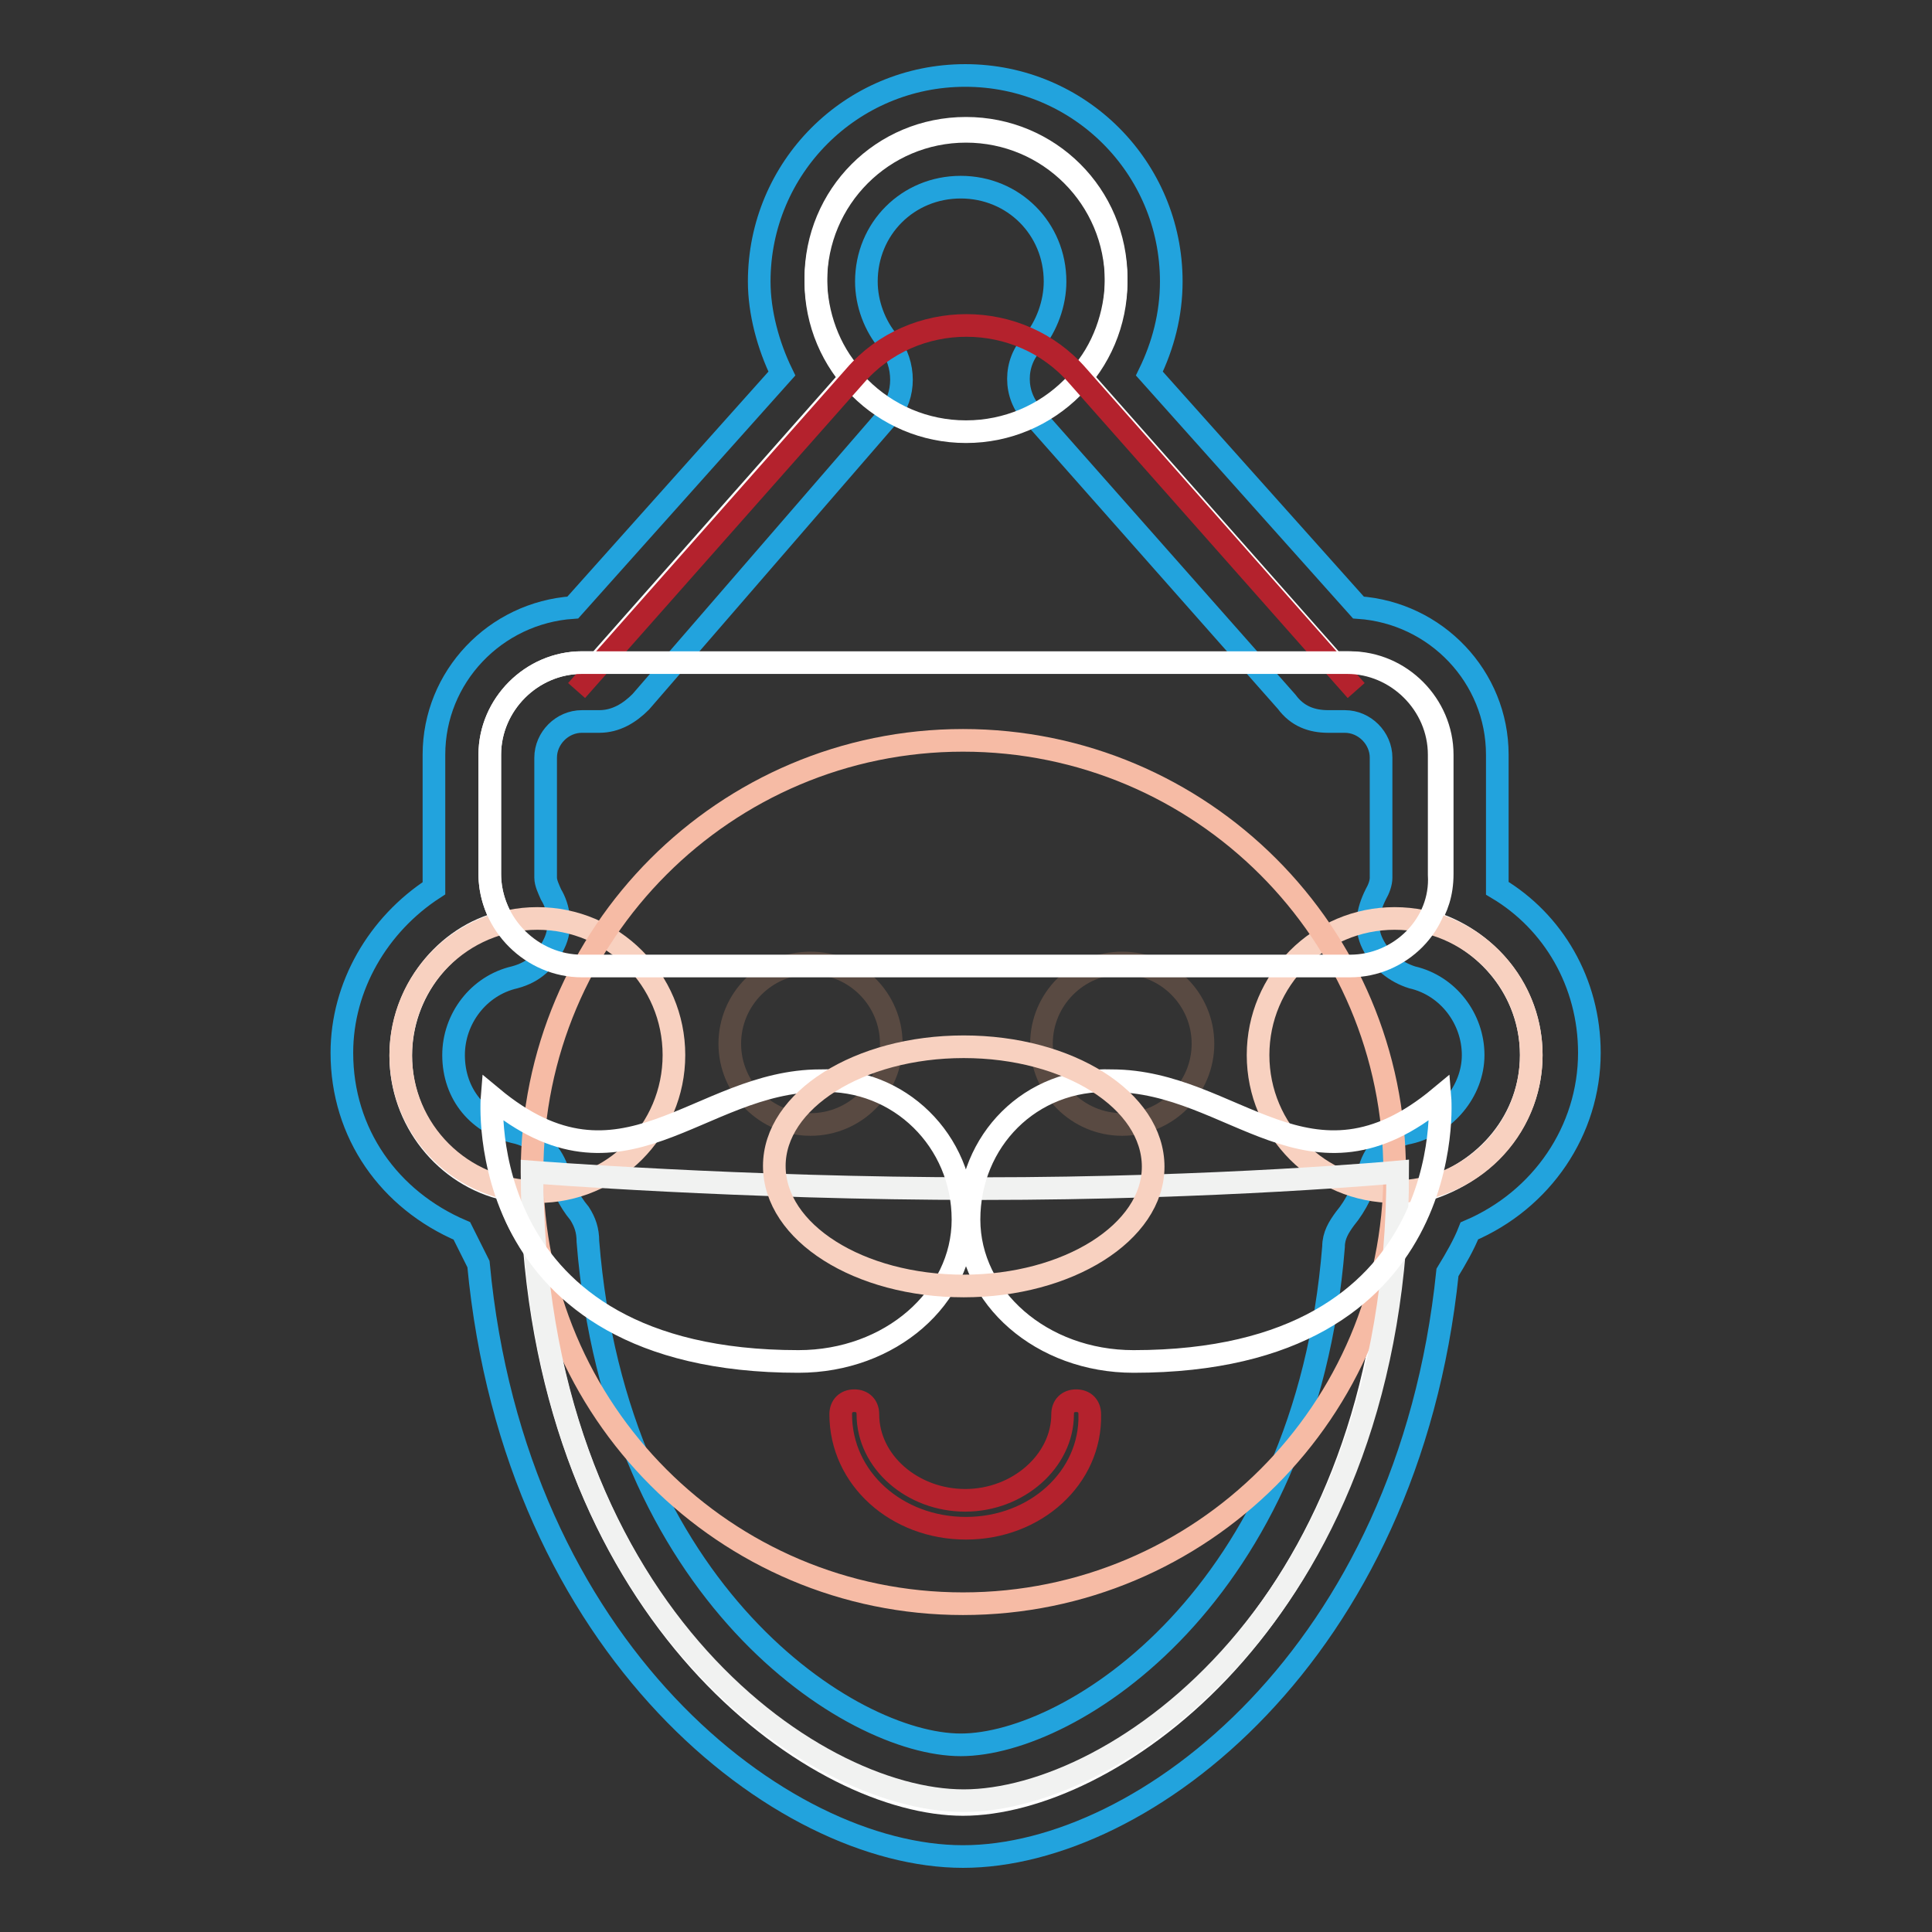 <?xml version="1.0" encoding="utf-8"?>
<!-- Svg Vector Icons : http://www.onlinewebfonts.com/icon -->
<!DOCTYPE svg PUBLIC "-//W3C//DTD SVG 1.1//EN" "http://www.w3.org/Graphics/SVG/1.1/DTD/svg11.dtd">
<svg version="1.1" xmlns="http://www.w3.org/2000/svg" xmlns:xlink="http://www.w3.org/1999/xlink" x="0px" y="0px" viewBox="0 0 256 256" enable-background="new 0 0 256 256" xml:space="preserve">
<rect x="0" y="0" width="256" height="256" fill="#333333" stroke="none"/>
<g> <path stroke-width="3" fill-opacity="0" stroke="#ffffff"  d="M202.9,139.8c0-8.5-5.9-15.5-13.6-17.7c1.1-1.8,1.8-3.7,1.8-6.3V100c0-6.6-5.5-12.2-12.2-12.2h-2.2 l-33.6-38c3-3.3,4.8-8.1,4.8-12.9c0-11.1-8.9-19.9-19.9-19.9c-11.1,0-19.9,8.9-19.9,19.9c0,4.8,1.8,9.6,4.8,12.9l-33.6,38h-2.2 c-6.6,0-12.2,5.5-12.2,12.2v15.9c0,2.2,0.7,4.4,1.8,6.3c-7.7,1.8-13.6,9.2-13.6,17.7c0,8.5,5.9,15.9,14,17.7 c0.7,2.6,1.8,5.2,3.7,7.7c4.1,50.5,38,73.8,56.8,73.8c18.8,0,52.7-22.9,56.8-72.6c2.2-3,3.3-5.9,4.4-8.8 C197,155.3,202.9,148.3,202.9,139.8z"/> <path stroke-width="3" fill-opacity="0" stroke="#22a3dd"  d="M127.6,246c-24,0-59.4-27.3-64.2-78.5l-2.2-4.4c-9.6-4.1-15.9-12.9-15.9-23.6c0-8.8,4.8-17,12.2-21.8V100 c0-10.3,8.1-18.8,18.4-19.5l27.7-31c-1.8-3.7-3-8.1-3-12.2c0-15.1,12.2-27.3,27.3-27.3s27.3,12.2,27.3,27.3c0,4.4-1.1,8.5-2.9,12.2 l27.7,31c10.3,0.7,18.4,9.2,18.4,19.5v17.7c7.4,4.4,12.2,12.5,12.2,21.8c0,10.3-6.3,19.5-15.9,23.6c-0.7,1.8-1.8,3.7-2.9,5.5 C186.6,219.1,151.6,246,127.6,246z M77.1,95.6c-2.6,0-4.8,2.2-4.8,4.8v15.9c0,0.7,0.4,1.5,0.7,2.2c1.1,1.8,1.5,4.4,0.4,6.6 c-1.1,2.2-2.6,3.7-5.2,4.4c-4.8,1.1-8.1,5.5-8.1,10.3c0,5.2,3.3,9.2,8.5,10.3c2.6,0.7,4.4,2.6,5.2,4.8c0.7,2.2,1.5,4.1,3,5.9 c0.7,1.1,1.1,2.2,1.1,3.7c3.7,46.5,34.7,66.7,49.4,66.7c14.8,0,45.7-19.9,49.4-66c0-1.5,0.7-2.6,1.5-3.7c1.5-1.8,2.6-4.1,3.3-6.6 c0.7-2.6,2.9-4.4,5.2-4.8c4.8-1.1,8.5-5.5,8.5-10.3c0-4.8-3.3-9.2-8.1-10.3c-2.2-0.7-4.1-2.2-5.2-4.4c-1.1-2.2-0.7-4.4,0.4-6.6 c0.4-0.7,0.7-1.5,0.7-2.2v-15.9c0-2.6-2.2-4.8-4.8-4.8h-2.2c-2.2,0-4.1-0.7-5.5-2.6l-33.6-38c-2.6-2.6-2.6-7,0-9.6 c1.8-2.2,2.9-5.2,2.9-8.1c0-7-5.5-12.5-12.5-12.5c-7,0-12.5,5.5-12.5,12.5c0,2.9,1.1,5.9,3,8.1c2.2,2.9,2.2,7,0,9.6L84.9,93 c-1.5,1.5-3.3,2.6-5.5,2.6H77.1z"/> <path stroke-width="3" fill-opacity="0" stroke="#ffffff"  d="M108.1,37.3c0,11,8.9,19.9,19.9,19.9c11,0,19.9-8.9,19.9-19.9c0-11-8.9-19.9-19.9-19.9 C117,17.4,108.1,26.3,108.1,37.3z"/> <path stroke-width="3" fill-opacity="0" stroke="#b4222d"  d="M76.4,91.5l36.9-41.7c7.7-8.9,21.8-8.9,29.5,0l36.9,41.7"/> <path stroke-width="3" fill-opacity="0" stroke="#f8d1c0"  d="M53.1,139.8c0,10,8.1,18.1,18.1,18.1c10,0,18.1-8.1,18.1-18.1c0,0,0,0,0,0c0-10-8.1-18.1-18.1-18.1 C61.2,121.7,53.1,129.8,53.1,139.8C53.1,139.8,53.1,139.8,53.1,139.8z"/> <path stroke-width="3" fill-opacity="0" stroke="#f8d1c0"  d="M166.7,139.8c0,10,8.1,18.1,18.1,18.1c10,0,18.1-8.1,18.1-18.1c0,0,0,0,0,0c0-10-8.1-18.1-18.1-18.1 C174.8,121.7,166.7,129.8,166.7,139.8C166.7,139.8,166.7,139.8,166.7,139.8z"/> <path stroke-width="3" fill-opacity="0" stroke="#f6bba5"  d="M70.5,155.3c0,31.6,25.6,57.2,57.1,57.2c31.6,0,57.2-25.6,57.2-57.1c0,0,0,0,0-0.1 c0-31.6-25.6-57.2-57.2-57.2C96.1,98.1,70.5,123.7,70.5,155.3z"/> <path stroke-width="3" fill-opacity="0" stroke="#594a42"  d="M96.7,138.3c0,5.9,4.8,10.7,10.7,10.7s10.7-4.8,10.7-10.7c0-5.9-4.8-10.7-10.7-10.7S96.7,132.4,96.7,138.3 L96.7,138.3z"/> <path stroke-width="3" fill-opacity="0" stroke="#594a42"  d="M138,138.3c0,5.9,4.8,10.7,10.7,10.7c5.9,0,10.7-4.8,10.7-10.7c0,0,0,0,0,0c0-5.9-4.8-10.7-10.7-10.7 C142.8,127.6,138,132.4,138,138.3C138,138.3,138,138.3,138,138.3z"/> <path stroke-width="3" fill-opacity="0" stroke="#f1f2f1"  d="M185.2,155.3c0,57.5-37.2,83.3-57.5,83.3c-20.3,0-57.2-25.8-57.2-83.3c0,0,27.7,2.2,59.4,2.2 C161.6,157.5,185.2,155.3,185.2,155.3L185.2,155.3z"/> <path stroke-width="3" fill-opacity="0" stroke="#ffffff"  d="M127.6,161.6c0,10.3-9.6,18.8-21.8,18.8c-43.5,0-40.6-35-40.6-35c17.3,14.4,27.3-2.2,43.5-2.2 C119.2,142.8,127.6,151.2,127.6,161.6z M128.4,161.6c0,10.3,9.6,18.8,21.8,18.8c43.5,0,40.6-35,40.6-35 c-17.3,14.4-27.3-2.2-43.5-2.2C136.5,142.8,128.4,151.2,128.4,161.6z"/> <path stroke-width="3" fill-opacity="0" stroke="#f8d1c0"  d="M102.6,154.5c0,8.8,11.2,15.9,25.1,15.9c13.8,0,25.1-7.1,25.1-15.8c0,0,0,0,0,0c0-8.8-11.2-15.9-25.1-15.9 C113.8,138.7,102.6,145.8,102.6,154.5L102.6,154.5z"/> <path stroke-width="3" fill-opacity="0" stroke="#ffffff"  d="M178.9,128H77.1c-6.6,0-12.2-5.5-12.2-12.2V100c0-6.6,5.5-12.2,12.2-12.2h101.4c6.6,0,12.2,5.5,12.2,12.2 v15.9C191.1,122.5,185.5,128,178.9,128z"/> <path stroke-width="3" fill-opacity="0" stroke="#b4222d"  d="M128,202.5c-9.2,0-16.6-6.6-16.6-15.1c0-1.1,0.7-1.8,1.8-1.8c1.1,0,1.8,0.7,1.8,1.8 c0,6.3,5.9,11.4,12.9,11.4c7,0,12.9-5.2,12.9-11.4c0-1.1,0.7-1.8,1.8-1.8c1.1,0,1.8,0.7,1.8,1.8C144.6,195.8,137.2,202.5,128,202.5 z"/></g>
</svg>
